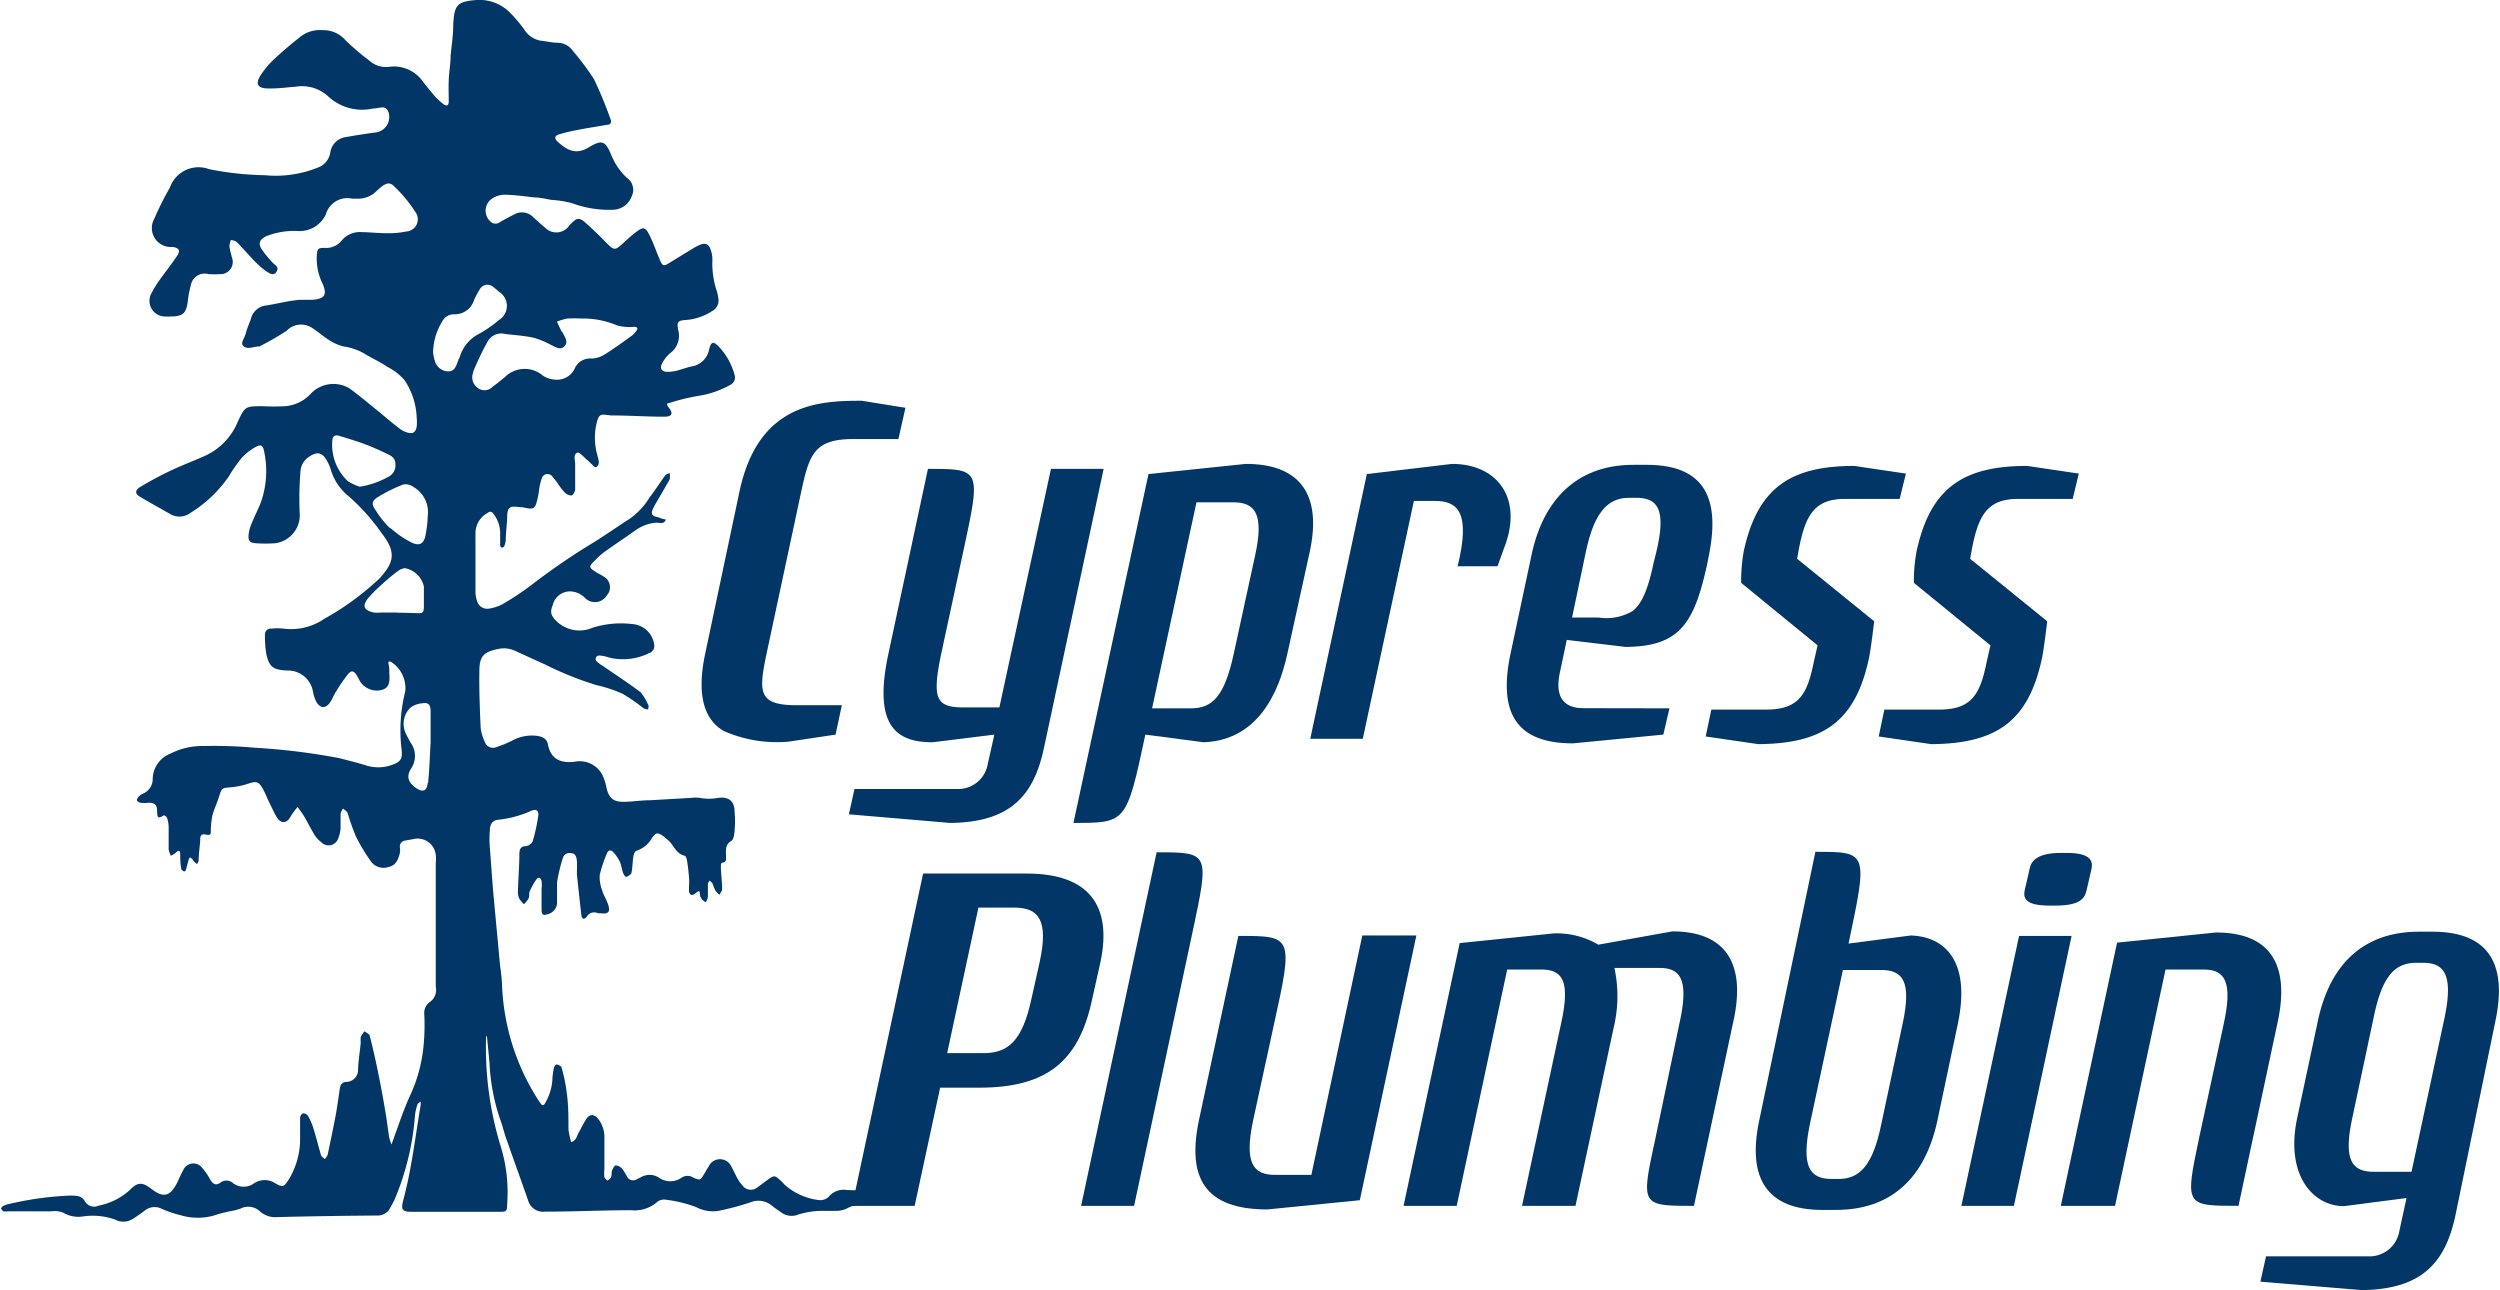 <?xml version="1.0" encoding="UTF-8" standalone="no"?>
<!DOCTYPE svg PUBLIC "-//W3C//DTD SVG 1.1//EN" "http://www.w3.org/Graphics/SVG/1.1/DTD/svg11.dtd">
<svg xmlns="http://www.w3.org/2000/svg" viewBox="0 0 159.95 82.54"><defs><style>.cls-1{fill:#023666;}</style></defs><g id="Layer_2" data-name="Layer 2"><g id="Logos"><path class="cls-1" d="M57.48,28.09H54.61c-2.55,0-2.84,1-3.37,3.47L49.06,41.75c-.53,2.53-.59,3.37,1.92,3.37h2.88L53.46,47l-3,.45a8.42,8.42,0,0,1-4.15-.68c-1.08-.62-1.83-2-1.18-5l2.19-10.36c1.21-5.61,5.06-5.77,7.81-5.77l2.8.45Z"/><path class="cls-1" d="M66.78,47.91c-.65,3-2.15,4.71-6,4.74l-6.47-.55.36-1.62H61.2a1.92,1.92,0,0,0,2-1.62L63.62,47l-3.95.49c-2.29,0-3.82-1-2.84-5.61L59.37,30c3.33,0,3.4,0,2.32,5l-1.47,6.82c-.59,2.85-.36,3.44,1.41,3.44h2.31L67.24,30h3.37Z"/><path class="cls-1" d="M73.48,30.33l6.23-.65c3.5,0,4.87,2,4.09,5.61l-1.44,6.56c-1,4.51-3.4,5.58-5.36,5.64L73.28,47c-1.21,5.68-1.24,5.65-4.6,5.65Zm6.82,5.22c.59-2.66,0-3.41-1.37-3.41H76.55L73.71,45.32h2.48c1.37,0,2.15-.75,2.74-3.47Z"/><path class="cls-1" d="M95.81,36.23H93.26c.85-3.47,0-4.18-1.46-4.18H90.46L87.19,47.27H83.83l3.62-16.94,5.46-.65c2.74,0,4.44,2,3.46,5Z"/><path class="cls-1" d="M106.81,45.32,106.42,47l-5.78.56c-3.75,0-4.76-2.08-4-5.72L98,35.45c.78-3.6,3-5.71,6.5-5.71h.85c3.59,0,4.73,2,4,5.71l-.1.52c-.85,4-1.82,5.39-5.25,5.42l-3.76-.45-.42,2c-.3,1.3-.07,2.37,1.5,2.37Zm-.84-10c.65-2.73.09-3.47-1.28-3.47h-.45c-1.34,0-2.23.87-2.78,3.47l-.88,4.19h1.7a3.29,3.29,0,0,0,2.18-.42c.62-.49,1-1.47,1.34-3.09Z"/><path class="cls-1" d="M121.54,31.92h-3.49c-1.93,0-2.52,1-2.94,3.11l-.13.72,4.93,4s-.2,1.72-.33,2.34c-.85,4-2.84,5.49-7.08,5.52l-3.37-.49.36-1.72H113c2.12,0,2.64-1,3.06-3.11l.23-1-4.89-4a11.13,11.13,0,0,1,.16-2c.88-4.09,3-5.48,7.08-5.48l3.3.49Z"/><path class="cls-1" d="M132.61,31.92h-3.49c-1.93,0-2.52,1-2.94,3.11l-.13.72,4.93,4s-.2,1.72-.33,2.34c-.85,4-2.84,5.49-7.09,5.52l-3.36-.49.36-1.72h3.49c2.13,0,2.65-1,3.07-3.11l.23-1-4.9-4a10.49,10.49,0,0,1,.17-2c.88-4.09,3-5.48,7.08-5.48l3.3.49Z"/><path class="cls-1" d="M69.88,63.91c-.84,4-2.9,5.68-7.24,5.68H60.15l-1.63,7.56h-4l4.54-21.26H65.7c4,0,5.46,2.08,4.71,5.65Zm-3.36-2.37c.59-2.7-.1-3.47-1.6-3.47H62.6l-2,9.31h2.32c1.53,0,2.48-.71,3.07-3.47Z"/><path class="cls-1" d="M72.56,77.15H69.17L74,54.53c3.39,0,3.39,0,2.28,5.19Z"/><path class="cls-1" d="M87,76.79l-5.91.59c-4,0-5.16-2-4.38-5.72l2.52-11.78c3.46,0,3.53,0,2.28,5.65l-1.33,6.13c-.59,2.76,0,3.51,1.4,3.51h2.32l3.26-15.32,3.46,0Z"/><path class="cls-1" d="M108.38,77.15c-3.4,0-3.4,0-2.48-4.25l1.56-7.47c.59-2.69.1-3.5-1.27-3.5h-2.9a8.5,8.5,0,0,1,0,3.6L100.8,77.15H97.38l2.51-11.72c.59-2.72.06-3.4-1.31-3.4l-2.15,0L93.2,77.15H89.8l3.59-16.81,6-.62a5.24,5.24,0,0,1,2.87.72l4.74-.85c3.46,0,4.7,2.11,3.91,5.71Z"/><path class="cls-1" d="M116.15,54.5c3.36,0,3.36,0,2.12,5.87l4-.52c2,.07,3.86,1.46,3,5.62l-1.33,6.29c-.79,3.6-2.94,5.65-6.47,5.65h-.88c-3.53,0-4.8-2-4.05-5.65Zm5.58,11c.59-2.73,0-3.44-1.37-3.44h-2.45l-2.12,9.89c-.55,2.7,0,3.48,1.4,3.48h.43c1.34,0,2.19-.82,2.74-3.48Z"/><path class="cls-1" d="M128.85,77.15h-3.36l3.69-17.27h3.36ZM133.49,57c-.13.55-.52.94-2,.94h-.36c-1.47,0-1.69-.42-1.6-.94l.33-1.43c.1-.51.52-1,2-1h.36c1.47,0,1.7.46,1.6,1Z"/><path class="cls-1" d="M135.45,60.31l6.33-.65c3.49,0,4.73,2.07,3.95,5.71l-2.51,11.78c-3.43,0-3.43,0-2.52-4.35l1.57-7.27c.59-2.69.1-3.5-1.27-3.5h-2.45l-3.23,15.12h-3.47Z"/><path class="cls-1" d="M157.09,77.8c-.65,3-2.15,4.7-6,4.74L144.62,82l.36-1.62h6.53a1.93,1.93,0,0,0,2-1.62l.46-2.11-4,.52c-2,0-3.76-2-3-5.62l1.34-6.29c.78-3.6,2.93-5.65,6.46-5.65h.85c3.56,0,4.8,2,4.05,5.65Zm-.68-12.72c.55-2.67,0-3.48-1.37-3.48h-.43c-1.37,0-2.19.81-2.74,3.48l-1.37,6.45c-.59,2.73,0,3.44,1.37,3.44h2.42Z"/><path class="cls-1" d="M54.33,76.14H54.2a1.23,1.23,0,0,0-1.17.42.77.77,0,0,1-.64.22,4,4,0,0,1-2.21-1,1.73,1.73,0,0,0-.23-.24c-.38-.35-.42-.36-.83-.06-.21.15-.41.32-.63.46a.66.66,0,0,1-1-.11,2.13,2.13,0,0,1-.3-.42c-.14-.25-.25-.51-.39-.76a.8.8,0,0,0-1.47,0c-.1.14-.18.3-.27.45-.26.42-.27.44-.71.24a.67.67,0,0,0-.73,0,1.26,1.26,0,0,1-1.47,0,1.1,1.1,0,0,0-1.18,0,2.4,2.4,0,0,0-.23.11.43.43,0,0,1-.62-.17,4.19,4.19,0,0,0-.31-.5.64.64,0,0,0-.41-.22c-.08,0-.19.2-.24.33s0,.31-.08.45-.14.13-.22.2c-.07-.08-.17-.15-.19-.23a2.27,2.27,0,0,1,0-.52c0-.68,0-1.36,0-2a1.88,1.88,0,0,0-.41-1.22c-.28-.32-.55-.3-.78.07s-.29.54-.44.8-.17.55-.5.63a5.84,5.84,0,0,1-.17-.81c0-.81,0-1.62-.12-2.42a9.9,9.9,0,0,0-.32-1.53c0-.09-.18-.18-.29-.2s-.18.13-.2.22a4.17,4.17,0,0,0-.1.78,3.39,3.39,0,0,1-.47,1.48c-.08.14-.17.18-.29,0l-.15-.22A14.65,14.65,0,0,1,32.12,63,11.57,11.57,0,0,0,32,61.83l-.42-4.49c-.09-1-.16-2.08-.24-3.13a6.74,6.74,0,0,1,0-1.1c0-.32.15-.63.52-.66A6.94,6.94,0,0,0,34,51.87c.31-.13.48,0,.44.31a11.55,11.55,0,0,1-.36,1.65.61.61,0,0,1-.44.31c-.31,0-.4.18-.41.46,0,.79-.07,1.57-.09,2.36a1.11,1.11,0,0,0,.07.51,1.79,1.79,0,0,0,.31.38,1.74,1.74,0,0,0,.3-.37c.07-.15,0-.35.1-.51a3.43,3.43,0,0,1,.41-.72c.13-.17.28-.08.32.11a2.15,2.15,0,0,1,0,.51c0,.44,0,.88,0,1.31s.16.38.43.3a.78.78,0,0,0,.56-.8c0-.41,0-.83,0-1.24A11.34,11.34,0,0,1,36,54.93a.45.45,0,0,1,.56-.34c.26,0,.33.27.35.49s0,.57,0,.85c.09.89.19,1.77.29,2.65,0,.08.07.19.13.2s.16-.05.2-.11a.55.55,0,0,1,.73-.24l.19,0c.46.07.62-.1.46-.55s-.29-.59-.38-.9a2.38,2.38,0,0,1-.16-1,8.33,8.33,0,0,1,.45-1.36c.08-.23.26-.27.4-.11a2.3,2.3,0,0,1,.44.63c.1.22.12.47.2.69s.18.28.22.27.3-.14.32-.25c.07-.31.06-.65.12-1,0-.15.11-.4.21-.42a1.79,1.79,0,0,0,1-.84c.25-.34.36-.34.71-.09.1.07.2.17.3.25.37.31.5.87,1.06,1,.08,0,.15.22.16.34.06.34.09.69.12,1s0,.57,0,.85.15.44.42.21.26-.12.29.1a.54.54,0,0,0,.09.25,1.22,1.22,0,0,0,.27.23,1.17,1.17,0,0,0,.14-.33c0-.29,0-.57,0-.85,0-.07.07-.14.11-.21a1.49,1.49,0,0,1,.18.17,3.45,3.45,0,0,0,.2.48,1.12,1.12,0,0,0,.27.26c0-.11.15-.22.15-.33,0-.48-.06-.95-.08-1.43,0-.1,0-.29.1-.3.26,0,.23-.22.23-.39,0-.37-.08-.75.34-1,.16-.1.19-.44.21-.67a6.64,6.64,0,0,0,0-1.18c0-.69-.38-1-1.06-.9a3.23,3.23,0,0,1-1.16,0,2.32,2.32,0,0,0-.59,0l-2.61.15c-.56,0-1.13.1-1.7.1s-.91-.18-1.07-.87a3.54,3.54,0,0,0-.28-.87,1.64,1.64,0,0,0-1.78-.82c-.86.09-1.5-.14-1.69-1.1-.06-.36-.33-.51-.71-.56a2.6,2.6,0,0,0-1.57.3,6.76,6.76,0,0,1-1,.41.55.55,0,0,1-.76-.32,2.9,2.9,0,0,1-.27-.93c-.05-1.2-.1-2.4-.08-3.6,0-1,.31-1.24,1.26-1.43a1.7,1.7,0,0,1,1.07.15c.62.28,1.23.57,1.85.84a20.87,20.87,0,0,0,3.33,1.34,8.73,8.73,0,0,1,1.66.55,11.9,11.9,0,0,1,1.34.93.82.82,0,0,0,.29.07c0-.1.06-.24,0-.3A3.69,3.69,0,0,0,41,44.3c-.8-.6-1.64-1.15-2.47-1.72a1.88,1.88,0,0,1-.36-.27.22.22,0,0,1,.17-.37,2.28,2.28,0,0,1,.63.13,3.74,3.74,0,0,0,2.55-.28.47.47,0,0,0,.34-.5,1.51,1.51,0,0,0-1.3-1.35,6.09,6.09,0,0,0-2.64.22,2.11,2.11,0,0,1-2.22-.33c-.46-.42-.53-.64-.33-1.13a1.13,1.13,0,0,1,1.17-.86,1.38,1.38,0,0,1,.91.44.89.89,0,0,0,1.37-.18.78.78,0,0,0-.23-1.23c-.14-.1-.3-.17-.45-.26-.48-.32-.49-.34-.07-.76a4.76,4.76,0,0,1,.63-.56c.66-.47,1.33-.91,2-1.39A2.6,2.6,0,0,1,42,33.44c.2,0,.5.13.6-.21-.2,0-.39-.12-.59-.16s-.38-.14-.27-.44a5.49,5.49,0,0,1,.34-.63c.26-.45.53-.9.78-1.36,0-.09,0-.24,0-.36-.11,0-.25.07-.31.15-.33.46-.64.94-1,1.41a4.55,4.55,0,0,1-1.29,1.37c-.75.48-1.49,1-2.24,1.47a43.47,43.47,0,0,0-3.88,2.64,17.13,17.13,0,0,1-2,1.34,2.63,2.63,0,0,1-.86.28.67.67,0,0,1-.76-.5,1.85,1.85,0,0,1-.1-.57c0-1.27,0-2.53,0-3.8a1.48,1.48,0,0,1,.79-1.26c.15-.12.27-.07.37.08A2,2,0,0,1,32,34.13c0,.26,0,.52,0,.78a.18.18,0,0,0,.11.13.21.21,0,0,0,.15-.09,1.64,1.64,0,0,0,.1-.38c0-.47.07-1,.09-1.43,0-.7.13-.79.83-.69l.13,0c.78.17.82.15,1-.62a5.21,5.21,0,0,0,.09-.57,3.33,3.33,0,0,1,.16-.64.38.38,0,0,1,.68-.13,5.19,5.19,0,0,1,.36.46,3.59,3.59,0,0,0,.44.57.65.65,0,0,0,.45.18.59.59,0,0,0,.21-.42c0-.52,0-1,0-1.57,0-.27-.15-.64.15-.75.13-.05.41.3.62.47s.47.5.56.46c.3-.16.15-.5.09-.76a4.06,4.06,0,0,1,0-2.24c.09-.27.18-.37.43-.36l.46.05c1.13,0,2.26.08,3.4.08.47,0,.57-.2.31-.54s-.12-.3.08-.36a13.16,13.16,0,0,1,1.83-.44,6,6,0,0,0,2-.7A.52.52,0,0,0,47,24,4.14,4.14,0,0,0,46,22.19c-.36-.37-.5-.35-.63.16a1.35,1.35,0,0,1-1.15,1.1c-.31.07-.62.19-.94.27a2.3,2.3,0,0,1-.58.07c-.35,0-.5-.21-.35-.52a2.21,2.21,0,0,1,.51-.66,1.38,1.38,0,0,0,.53-1.5c-.11-.53,0-.61.52-.64a3.53,3.53,0,0,0,1.64-.56.76.76,0,0,0,.41-.82,3.12,3.12,0,0,0-.09-.44,5.46,5.46,0,0,1-.29-2,1.88,1.88,0,0,0-.12-.7c-.12-.34-.33-.42-.67-.29a3.33,3.33,0,0,0-.46.24c-.49.3-1,.61-1.45.89s-.49.25-.7-.25-.4-1.06-.66-1.56-.42-.43-.79-.16a9.06,9.06,0,0,0-.75.64c-.67.61-.66.6-1.26,0-.36-.38-.74-.74-1.13-1.09-.54-.5-.65-.49-1.16.05a1,1,0,0,1-1.55.15c-.26-.2-.49-.44-.74-.65A1,1,0,0,0,33,13.67c-.33.16-.66.34-1,.53a.45.45,0,0,1-.59,0,.93.93,0,0,1,.1-1.51,1.43,1.43,0,0,1,.74-.23c.65,0,1.29.1,1.94.17.37,0,.73.1,1.1.16A6.55,6.55,0,0,1,36.6,13a6.78,6.78,0,0,0,2.63.42,1.3,1.3,0,0,0,1.19-.87.93.93,0,0,0-.31-1.17,4.08,4.08,0,0,1-1-1.46c-.39-.93-.6-1-1.46-.48s-1.45.1-2-.4c-.19-.19-.16-.36.11-.44a9.64,9.64,0,0,1,1.06-.26c.68-.14,1.37-.24,2.05-.36.19,0,.27-.16.2-.33a25.61,25.61,0,0,0-1.07-2.59,17.09,17.09,0,0,0-1.37-1.83,1.17,1.17,0,0,0-.88-.49c-.35,0-.7-.08-1-.12A1.52,1.52,0,0,1,33.62,2a8.91,8.91,0,0,0-1-1.2A2.76,2.76,0,0,0,30.48,0C29.23.1,29.06.33,29,1.58c0,.67-.11,1.34-.17,2,0,.51-.1,1-.12,1.55s0,.91,0,1.37c0,.26-.15.31-.34.16a4.88,4.88,0,0,1-.53-.48c-.26-.3-.5-.61-.75-.91a2.25,2.25,0,0,0-2.15-1,1.59,1.59,0,0,1-1.33-.41A15,15,0,0,1,22.1,2.57a1.87,1.87,0,0,0-1.49-.64,2,2,0,0,0-1.35.39c-.63.5-1.24,1-1.83,1.57a5.32,5.32,0,0,0-.71.86c-.41.59-.27.9.43.91s1.17-.07,1.76-.11a2.46,2.46,0,0,1,2.07.6,3.19,3.19,0,0,0,2.9.79c.19,0,.39-.06.58-.07s.35.13.41.35A1,1,0,0,1,24,8.48c-.62.08-1.24.18-1.87.29a1.16,1.16,0,0,0-1,1,1.22,1.22,0,0,1-.79.95,7.22,7.22,0,0,1-3.4.49,19.51,19.51,0,0,1-3.57-.39A1.94,1.94,0,0,0,10.87,12a19.29,19.29,0,0,0-1,2A1.21,1.21,0,0,0,11,15.8h.06c.4.07.5.23.27.57-.34.51-.73,1-1.08,1.49a7,7,0,0,0-.58.94,1,1,0,0,0,.91,1.45h.26c.88,0,1.07-.18,1.18-1a5.85,5.85,0,0,1,.19-1,.9.9,0,0,1,1.14-.71,5.79,5.79,0,0,0,.72,0,.78.78,0,0,0,.79-1,6.46,6.46,0,0,1-.18-.76,1.1,1.1,0,0,1,.09-.42c.13,0,.31.06.4.15.38.38.73.8,1.11,1.19a5.52,5.52,0,0,0,.78.67c.19.12.46.32.64,0s-.13-.41-.28-.59a6.93,6.93,0,0,1-.69-.85c-.23-.39-.1-.62.31-.82a4.85,4.85,0,0,1,2-.33,1.85,1.85,0,0,0,1.81-1.07,1.43,1.43,0,0,1,1.68-1h.33A1.66,1.66,0,0,0,24,12.31c.13-.12.25-.24.39-.35.35-.27.57-.32.87,0a8.84,8.84,0,0,1,1.32,1.61A.78.78,0,0,1,26,14.81a5.58,5.58,0,0,1-1.29.11c-.52,0-1-.06-1.57-.07a1.52,1.52,0,0,0-1.28.54,1.27,1.27,0,0,1-1.09.47c-.44,0-.47.06-.5.49a3.56,3.56,0,0,0,.36,1.78c.32.73.15,1-.66,1.05-.28,0-.57,0-.85,0l-.58.08c-.49.09-1,.2-1.47.28a1.12,1.12,0,0,0-1,.8c-.1.33-.26.64-.35,1s-.39.63-.11.83.61,0,.92,0l.06,0a18.94,18.94,0,0,0,1.74-1A1.28,1.28,0,0,1,20,21c.37.24.69.53,1.06.76a3,3,0,0,0,.94.41,3.63,3.63,0,0,1,1.34.47c.47.29,1,.52,1.42.82a3.6,3.6,0,0,1,1.12.86,4.6,4.6,0,0,1,.78,2.4,2.83,2.83,0,0,1,0,.58c-.07.37-.25.48-.61.37a1.53,1.53,0,0,1-.46-.23c-.42-.32-.82-.65-1.23-1-.66-.53-1.31-1.09-2-1.59a2,2,0,0,0-2.44.3,2.49,2.49,0,0,1-1.71.84,12.71,12.71,0,0,1-1.38,0c-1.15,0-1.15,0-1.62,1a4.1,4.1,0,0,1-2,2.13c-.72.33-1.45.6-2.16.93s-1.4.7-2.07,1.1c-.35.21-.34.44-.06.61.63.38,1.28.73,1.92,1.1a1.17,1.17,0,0,0,1.35-.05,8.25,8.25,0,0,0,2.45-2.33,9.56,9.56,0,0,1,.82-1.18,3.54,3.54,0,0,1,.91-.71c.34-.18.46-.09.53.3a6,6,0,0,1-.22,3.28c-.18.45-.4.88-.58,1.32a2.38,2.38,0,0,0-.19.68c-.05.44.06.56.49.59a9.14,9.14,0,0,0,1.17,0,1.81,1.81,0,0,0,1.6-2,21.49,21.49,0,0,1,.05-2.54,1.21,1.21,0,0,1,.56-1c.53-.36.86-.27,1.16.3a2.58,2.58,0,0,1,.21.48,3.46,3.46,0,0,0,1.18,1.77,13.14,13.14,0,0,1,2.08,2.33c.94,1.22.86,1.87-.22,3l-.15.13a17.47,17.47,0,0,1-3.29,2.36,3.75,3.75,0,0,1-2.61.63,3.38,3.38,0,0,0-.78,0,.37.37,0,0,0-.41.4,7.63,7.63,0,0,0,.08,1.18c.18.87.44,1.06,1.35,1.1a1.62,1.62,0,0,1,1.65,1.38,2.43,2.43,0,0,0,.2.61c.27.46.63.46.92,0,.12-.18.19-.39.31-.58a10.29,10.29,0,0,1,.81-1.18c.21-.26.38-.21.55.07s.16.32.26.46a1.28,1.28,0,0,0,1.39.47c.37-.13.49-.4.44-1,0-.21,0-.43-.05-.65s.09-.17.21-.1a2,2,0,0,1,.86,1.85A10.18,10.18,0,0,0,25.7,48c.05.51-.05.72-.52.9a2.57,2.57,0,0,1-1.73.08c-.58-.18-1.18-.33-1.77-.48a42.11,42.11,0,0,0-5.37-.66A29.63,29.63,0,0,0,13,47.73a4.44,4.44,0,0,0-2.08.48,1.77,1.77,0,0,0-1.15,1.6,1,1,0,0,1-.59.95,1,1,0,0,0-.27.17c-.07.07-.16.18-.15.26s.14.15.23.17a2.27,2.27,0,0,0,.52,0c.34,0,.53.1.54.48s0,.62.43.32a.36.36,0,0,1,.21.17,1.91,1.91,0,0,1,.1.58c0,.48,0,1,0,1.43a1.66,1.66,0,0,0,.14.41,1.74,1.74,0,0,0,.35-.22c.14-.16.23-.1.25.06,0,.33,0,.65.07,1,0,.06.1.13.16.16s.13-.06.14-.11.11-.42.17-.63c0-.05.06-.1.09-.16l.14.11c.05.05.07.12.12.16a1,1,0,0,0,.19.16.88.88,0,0,0,.1-.22c0-.43.07-.87.1-1.3,0-.24,0-.44.38-.36s.28-.14.3-.33a5.39,5.39,0,0,1,.1-.9c.1-.39.29-.76.41-1.16.19-.6.18-.59.78-.64a4.84,4.84,0,0,0,1.07-.22c.56-.19.71-.16,1,.38a6.28,6.28,0,0,1,.27.59c.2.39.37.8.59,1.17s.61.47.89-.06a5.13,5.13,0,0,1,.44-.6c.14.2.3.4.43.62.23.39.43.81.67,1.19a1.64,1.64,0,0,0,.4.43.65.65,0,0,0,1.11-.26,2,2,0,0,0,.14-.63c0-.31,0-.62,0-.92a1,1,0,0,1,.16-.33c.1.09.24.17.29.28a14.37,14.37,0,0,0,.52,1.48,11.38,11.38,0,0,0,1,1.66,1,1,0,0,0,1.13.31c.45-.1.59-.48.69-.87a1,1,0,0,0,0-.39c0-.27.14-.39.39-.43l.45-.08a1.17,1.17,0,0,1,1.46,1,2.33,2.33,0,0,1,0,.53c0,.74,0,1.48,0,2.22,0,1.9,0,3.79,0,5.69a.94.94,0,0,1-.41,1,.87.87,0,0,0-.33.66A13.82,13.82,0,0,1,27.09,67a9.66,9.66,0,0,1-.87,3.13c-.45,1-.77,2-1.17,3.09a2.63,2.63,0,0,1-.15-.45c-.09-.56-.15-1.12-.25-1.68-.13-.79-.28-1.59-.44-2.38s-.34-1.61-.55-2.42c0-.12-.22-.21-.34-.31a2.82,2.82,0,0,0-.24.36,2.18,2.18,0,0,0,0,.38c-.06.57-.15,1.13-.17,1.69a.77.77,0,0,1-.72.81c-.35,0-.42.22-.46.5-.08.54-.15,1.08-.25,1.62-.16.85-.34,1.7-.52,2.55a1.16,1.16,0,0,1-.18.27c-.08-.09-.21-.15-.24-.25-.17-.56-.3-1.13-.48-1.69a3.6,3.6,0,0,0-.36-.83.39.39,0,0,0-.32-.16.37.37,0,0,0-.18.3c0,.41,0,.83,0,1.24a5,5,0,0,1-.71,2.67c-.32.49-.37.55-.86.28a1.22,1.22,0,0,0-1.39,0,1.13,1.13,0,0,1-1.3,0,.64.64,0,0,0-.83-.06c-.31.23-.51.08-.67-.21a3.93,3.93,0,0,0-.48-.7.71.71,0,0,0-1.24.12,7.75,7.75,0,0,0-.34.71c-.46.94-.88,1.12-1.7.48-.58-.44-.87-.44-1.38.08a4.12,4.12,0,0,1-2,1,.67.67,0,0,1-.86-.27c-.21-.38-.54-.36-.9-.38a20.81,20.81,0,0,0-4,.55,1.28,1.28,0,0,0-.37.14s-.11.11-.1.14a.34.34,0,0,0,.15.18,1.12,1.12,0,0,0,.32,0c.92,0,1.84,0,2.75,0a1.44,1.44,0,0,1,.76.09,1.91,1.91,0,0,0,1.25.24,4.28,4.28,0,0,1,2.07.2A1.1,1.1,0,0,0,8.47,78c.26-.16.51-.34.76-.52a1,1,0,0,1,1.1-.15,6.87,6.87,0,0,0,1.23.42,3.8,3.8,0,0,0,2.19,0c.3-.11.62-.17.93-.25a4,4,0,0,0,.7-.17,1.09,1.09,0,0,1,1.27.19,1.47,1.47,0,0,0,1.09.35q3.2-.08,6.41-.1A.89.89,0,0,0,25,77.2a5.2,5.2,0,0,0,.25-.46,17.17,17.17,0,0,0,1.3-5.37,3,3,0,0,1,.16-.7c0-.07.13-.13.2-.19a1.06,1.06,0,0,1,0,.25c-.34,2-.58,4.1-1.12,6.1-.14.54-.05.7.5.7l5.63,0c.49,0,.52,0,.53-.53A10,10,0,0,0,32,73.23a21.55,21.55,0,0,1-.9-6.9s0,0,.05-.06c.06.6.12,1.19.17,1.77a12.88,12.88,0,0,0,.66,3.52c.18.46.29,1,.46,1.43.44,1.27.91,2.54,1.35,3.82a1,1,0,0,0,1.1.71h.06c1.81,0,3.62-.09,5.43-.09A2.18,2.18,0,0,0,42,76.94a.7.7,0,0,1,.54-.19,8.43,8.43,0,0,1,2,.48,2.29,2.29,0,0,0,1.38.25A17.37,17.37,0,0,0,48,76.93a1.34,1.34,0,0,1,1.4.22c.18.15.39.28.58.42a1.12,1.12,0,0,0,1.11.13,5.47,5.47,0,0,1,1.4-.23c.35,0,.7,0,1.05,0a1.55,1.55,0,0,0,.68-.17,1.56,1.56,0,0,1,.87-.19h.14v-1A4,4,0,0,1,54.33,76.14ZM22.26,30.79a3.19,3.19,0,0,1-1-2.58c0-.28.16-.41.42-.33.57.17,1.13.34,1.67.54s1,.42,1.44.63c.29.13.51.28.51.66a.82.82,0,0,1-.46.8,5.44,5.44,0,0,1-1.83.63A3.51,3.51,0,0,1,22.26,30.79Zm2.69,3a5.74,5.74,0,0,1-.9-1.12c-.27-.37-.29-.59.08-.84A9.67,9.67,0,0,1,25.8,31a.82.82,0,0,1,.66.16,1.86,1.86,0,0,1,.9,1.9c0,.39-.06.78-.13,1.16-.1.55-.37.74-.88.5A6.16,6.16,0,0,1,25,33.8Zm.42,5.4v0h-1a2.26,2.26,0,0,1-.45,0c-.65-.14-.77-.43-.35-.94a9.29,9.29,0,0,1,.83-.83c.31-.29.64-.57,1-.84a1,1,0,0,1,.5-.23,1.53,1.53,0,0,1,1.22,1.18c0,.43,0,.86,0,1.3s-.17.41-.46.4S25.8,39.2,25.37,39.2Zm2,10.88c-.05.56-.34.65-.79.32s-.61-.7-.27-1.23a1.44,1.44,0,0,0,0-1.59A6.38,6.38,0,0,1,26,47a1.45,1.45,0,0,1,.23-1.7A1.41,1.41,0,0,1,27,45c.41-.07.54.07.55.5,0,.68,0,1.35,0,2h0C27.5,48.35,27.48,49.21,27.39,50.08Zm2-27.15-.09.24c-.11.29-.22.61-.6.6a.9.9,0,0,1-.82-.56,2.45,2.45,0,0,1-.15-.66,3.87,3.87,0,0,1,.6-2,.82.82,0,0,1,.76-.43,1.29,1.29,0,0,0,1.25-.88,4.52,4.52,0,0,1,.36-.69.56.56,0,0,1,.9-.16,4.47,4.47,0,0,1,.35.29,1.06,1.06,0,0,1,0,1.8,7.76,7.76,0,0,1-1.34.92A2.45,2.45,0,0,0,29.39,22.93Zm.9.87a18.14,18.14,0,0,1,.93-1.94,1,1,0,0,1,1.13-.48c.61.07,1.22.11,1.82.24a5.48,5.48,0,0,1,1.07.44c.3.14.63.39.9.1s0-.61-.14-.9a.87.87,0,0,1-.08-.1l-.27-.57a3.75,3.75,0,0,1,.65-.2,8.79,8.79,0,0,1,.92,0,5.55,5.55,0,0,1,2.28.44,3,3,0,0,0,1.09.09c.24,0,.26.12.12.29a1.2,1.2,0,0,1-.27.28c-.58.42-1.16.84-1.77,1.22a1.62,1.62,0,0,1-.8.24,1.07,1.07,0,0,0-1.09.66,1.25,1.25,0,0,1-1.24.69,1.61,1.61,0,0,1-.79-.26,1.79,1.79,0,0,0-2.43.1c-.26.2-.5.42-.77.6a.71.71,0,0,1-1,.06A.82.82,0,0,1,30.29,23.8Z"/></g></g></svg>